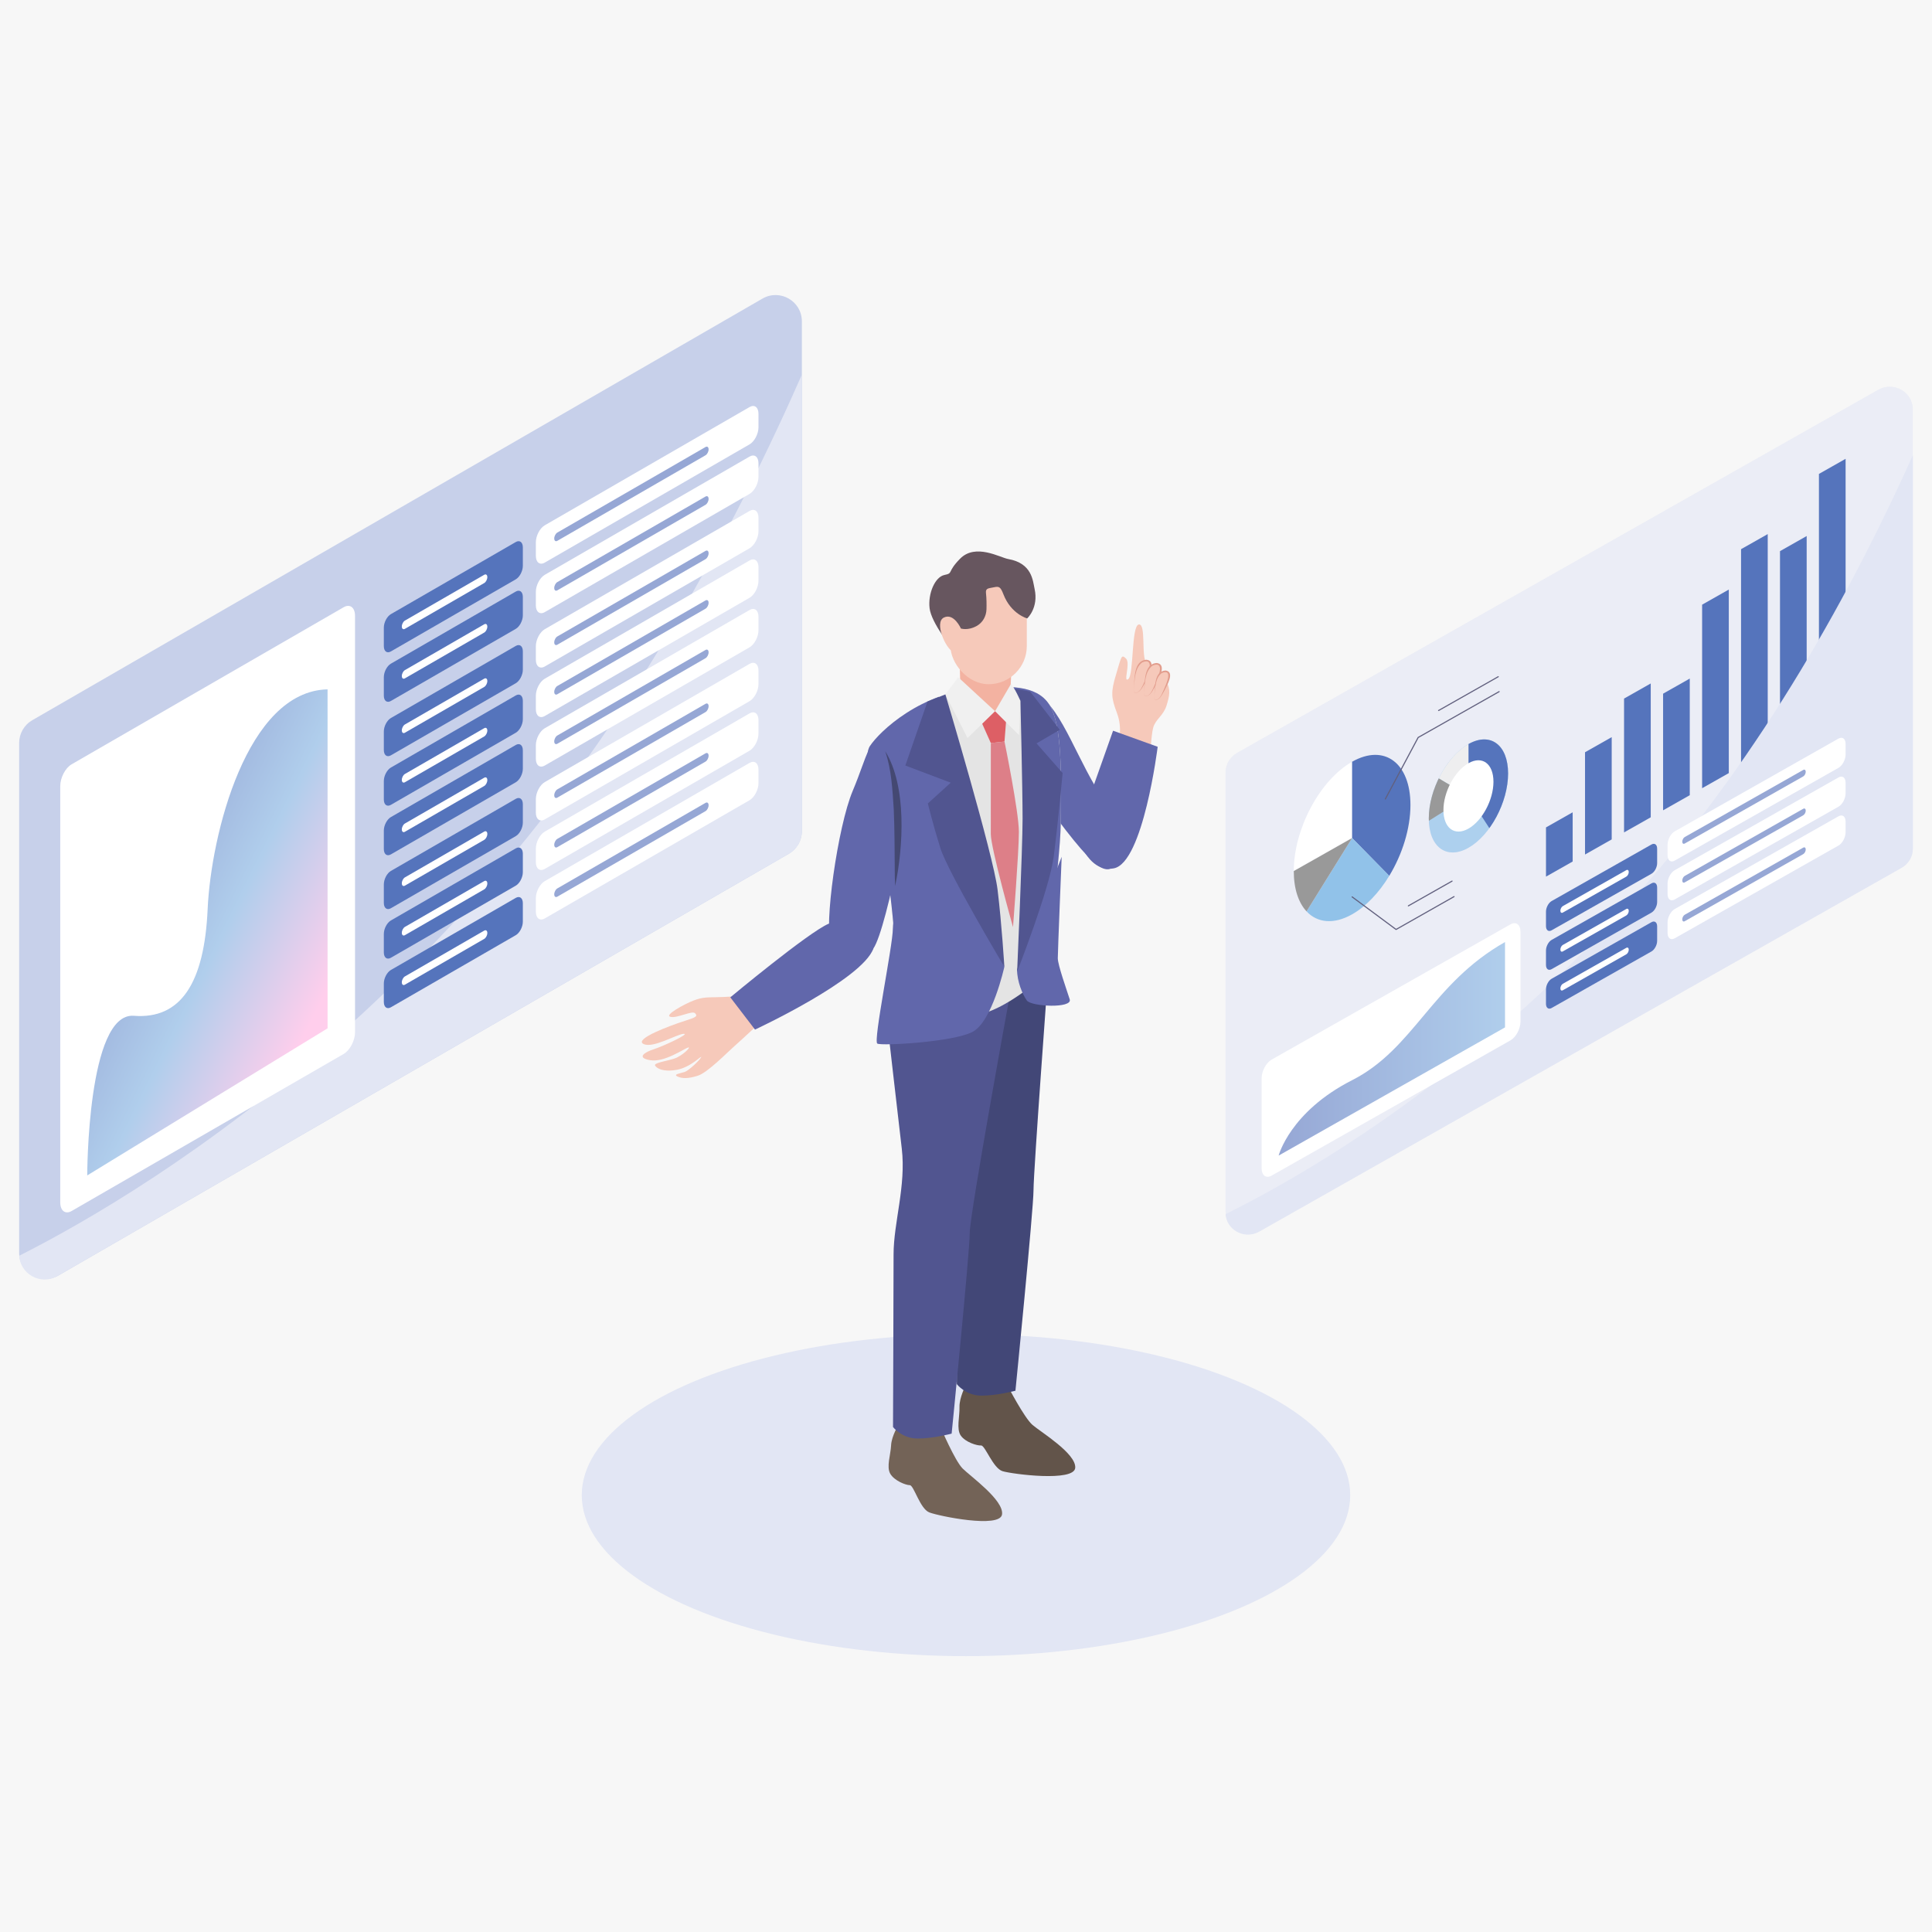<?xml version="1.0" encoding="UTF-8"?><svg xmlns="http://www.w3.org/2000/svg" xmlns:xlink="http://www.w3.org/1999/xlink" viewBox="0 0 1293.85 1293.85"><defs><clipPath id="clippath"><path d="M528.56,571.59L38.4,854.59c-11.37,6.56-25.58-1.64-25.58-14.77v-352.45S537,184.74,537,184.74v372.23c0,6.03-3.22,11.61-8.44,14.62Z" fill="none" stroke-width="0"/></clipPath><linearGradient id="_名称未設定グラデーション_18" x1="74.15" y1="592.52" x2="218.52" y2="663.67" gradientUnits="userSpaceOnUse"><stop offset="0" stop-color="#96a7d5"/><stop offset=".51" stop-color="#b0ceec"/><stop offset="1" stop-color="#ffceec"/></linearGradient><clipPath id="clippath-1"><path d="M1273.61,581.08l-430.42,243.75c-9.98,5.65-22.46-1.41-22.46-12.72v-303.58s460.29-260.67,460.29-260.67v320.62c0,5.2-2.83,10-7.41,12.6Z" fill="none" stroke-width="0"/></clipPath><clipPath id="clippath-2"><path d="M1009.96,518c0,19.18-11.89,41.45-26.55,49.76-14.66,8.3-26.55-.51-26.55-19.69,0-19.18,11.89-41.45,26.55-49.76,14.66-8.3,26.55.51,26.55,19.69Z" fill="#e2e6f4" mix-blend-mode="multiply" stroke-width="0"/></clipPath><linearGradient id="_名称未設定グラデーション_27" x1="720.16" y1="259.18" x2="895.22" y2="259.18" gradientTransform="translate(232.62 807.8) rotate(-30) skewX(-30)" gradientUnits="userSpaceOnUse"><stop offset="0" stop-color="#96a7d5"/><stop offset="1" stop-color="#b0ceec"/></linearGradient><clipPath id="clippath-3"><path d="M657.41,460.61c-40.62,2.44-68.5,29.36-74.91,39.14-6.41,9.79,5.4,64.11,10.8,83.01,5.4,18.9,9.11,97.52,9.11,97.52,0,0,30.37,3.04,50.95-.34,20.58-3.37,44.88-25.98,44.88-25.98,0,0,11.81-71.87,12.15-103.26.34-31.38,1.01-65.46-7.76-78.96-8.77-13.5-28.34-12.15-45.22-11.14Z" fill="none" stroke-width="0"/></clipPath></defs><g isolation="isolate"><g id="_レイヤー_2"><g id="_レイヤー_1-2"><rect width="1293.85" height="1293.85" fill="#f7f7f7" stroke-width="0"/><ellipse cx="646.92" cy="1001.3" rx="257.32" ry="107.81" fill="#e2e6f4" stroke-width="0"/><path d="M528.21,571.8L39.22,854.12c-11.73,6.77-26.39-1.69-26.39-15.23v-341.35c0-6.28,3.35-12.09,8.8-15.23L510.62,199.97c11.73-6.77,26.39,1.69,26.39,15.23v341.35c0,6.28-3.35,12.09-8.8,15.23Z" fill="#c7d0ea" mix-blend-mode="multiply" stroke-width="0"/><g clip-path="url(#clippath)"><path d="M-20.99,856.71s205.81-81.75,383.05-307.11c177.24-225.36,252.43-511.57,252.43-511.57l5.31,588.64L-49.86,993.81l28.87-137.1Z" fill="#e2e6f4" mix-blend-mode="multiply" stroke-width="0"/></g><path d="M345.41,559.96l-83.63,48.28c-2.61,1.51-4.73-.09-4.73-3.57v-12.38c0-3.48,2.12-7.52,4.73-9.03l83.63-48.28c2.61-1.51,4.73.09,4.73,3.57v12.38c0,3.48-2.12,7.52-4.73,9.03Z" fill="#5574bc" stroke-width="0"/><path d="M501.97,469.57l-137.13,79.17c-3.3,1.91-5.98-.12-5.98-4.52v-9.03c0-4.4,2.68-9.52,5.98-11.43l137.13-79.17c3.3-1.91,5.98.12,5.98,4.52v9.03c0,4.4-2.68,9.52-5.98,11.43Z" fill="#fff" stroke-width="0"/><path d="M324.29,562.44l-53.12,30.67c-1.15.66-2.07-.04-2.07-1.57h0c0-1.53.93-3.3,2.07-3.96l53.12-30.67c1.15-.66,2.07.04,2.07,1.57h0c0,1.53-.93,3.3-2.07,3.96Z" fill="#fff" stroke-width="0"/><path d="M472.48,476.88l-99.24,57.29c-1.15.66-2.07-.04-2.07-1.57h0c0-1.53.93-3.3,2.07-3.96l99.24-57.29c1.15-.66,2.07.04,2.07,1.57h0c0,1.53-.93,3.3-2.07,3.96Z" fill="#96a7d5" stroke-width="0"/><path d="M345.41,593.13l-83.63,48.28c-2.61,1.51-4.73-.09-4.73-3.57v-12.38c0-3.48,2.12-7.52,4.73-9.03l83.63-48.28c2.61-1.51,4.73.09,4.73,3.57v12.38c0,3.48-2.12,7.52-4.73,9.03Z" fill="#5574bc" stroke-width="0"/><path d="M501.97,502.74l-137.13,79.17c-3.3,1.91-5.98-.12-5.98-4.52v-9.03c0-4.4,2.68-9.52,5.98-11.43l137.13-79.17c3.3-1.91,5.98.12,5.98,4.52v9.03c0,4.4-2.68,9.52-5.98,11.43Z" fill="#fff" stroke-width="0"/><path d="M324.29,595.6l-53.12,30.67c-1.15.66-2.07-.04-2.07-1.57h0c0-1.53.93-3.3,2.07-3.96l53.12-30.67c1.15-.66,2.07.04,2.07,1.57h0c0,1.53-.93,3.3-2.07,3.96Z" fill="#fff" stroke-width="0"/><path d="M472.48,510.04l-99.24,57.29c-1.15.66-2.07-.04-2.07-1.57h0c0-1.53.93-3.3,2.07-3.96l99.24-57.29c1.15-.66,2.07.04,2.07,1.57h0c0,1.53-.93,3.3-2.07,3.96Z" fill="#96a7d5" stroke-width="0"/><path d="M345.41,626.29l-83.63,48.28c-2.61,1.51-4.73-.09-4.73-3.57v-12.38c0-3.48,2.12-7.52,4.73-9.03l83.63-48.28c2.61-1.51,4.73.09,4.73,3.57v12.38c0,3.48-2.12,7.52-4.73,9.03Z" fill="#5574bc" stroke-width="0"/><path d="M501.97,535.9l-137.13,79.17c-3.3,1.91-5.98-.12-5.98-4.52v-9.03c0-4.4,2.68-9.52,5.98-11.43l137.13-79.17c3.3-1.91,5.98.12,5.98,4.52v9.03c0,4.4-2.68,9.52-5.98,11.43Z" fill="#fff" stroke-width="0"/><path d="M324.29,628.76l-53.12,30.67c-1.15.66-2.07-.04-2.07-1.57h0c0-1.53.93-3.3,2.07-3.96l53.12-30.67c1.15-.66,2.07.04,2.07,1.57h0c0,1.53-.93,3.3-2.07,3.96Z" fill="#fff" stroke-width="0"/><path d="M472.48,543.21l-99.24,57.29c-1.15.66-2.07-.04-2.07-1.57h0c0-1.53.93-3.3,2.07-3.96l99.24-57.29c1.15-.66,2.07.04,2.07,1.57h0c0,1.53-.93,3.3-2.07,3.96Z" fill="#96a7d5" stroke-width="0"/><path d="M345.41,457.56l-83.63,48.28c-2.61,1.51-4.73-.09-4.73-3.57v-12.38c0-3.48,2.12-7.52,4.73-9.03l83.63-48.28c2.61-1.51,4.73.09,4.73,3.57v12.38c0,3.48-2.12,7.52-4.73,9.03Z" fill="#5574bc" stroke-width="0"/><path d="M501.97,367.17l-137.13,79.17c-3.3,1.91-5.98-.12-5.98-4.52v-9.03c0-4.4,2.68-9.52,5.98-11.43l137.13-79.17c3.3-1.91,5.98.12,5.98,4.52v9.03c0,4.4-2.68,9.52-5.98,11.43Z" fill="#fff" stroke-width="0"/><path d="M324.29,460.03l-53.12,30.67c-1.15.66-2.07-.04-2.07-1.57h0c0-1.53.93-3.3,2.07-3.96l53.12-30.67c1.15-.66,2.07.04,2.07,1.57h0c0,1.53-.93,3.3-2.07,3.96Z" fill="#fff" stroke-width="0"/><path d="M472.48,374.47l-99.24,57.29c-1.15.66-2.07-.04-2.07-1.57h0c0-1.53.93-3.3,2.07-3.96l99.24-57.29c1.15-.66,2.07.04,2.07,1.57h0c0,1.53-.93,3.3-2.07,3.96Z" fill="#96a7d5" stroke-width="0"/><path d="M345.41,490.72l-83.63,48.28c-2.61,1.51-4.73-.09-4.73-3.57v-12.38c0-3.48,2.12-7.52,4.73-9.03l83.63-48.28c2.61-1.51,4.73.09,4.73,3.57v12.38c0,3.48-2.12,7.52-4.73,9.03Z" fill="#5574bc" stroke-width="0"/><path d="M501.97,400.33l-137.13,79.17c-3.3,1.91-5.98-.12-5.98-4.52v-9.03c0-4.4,2.68-9.52,5.98-11.43l137.13-79.17c3.3-1.91,5.98.12,5.98,4.52v9.03c0,4.4-2.68,9.52-5.98,11.43Z" fill="#fff" stroke-width="0"/><path d="M324.29,493.19l-53.12,30.67c-1.15.66-2.07-.04-2.07-1.57h0c0-1.53.93-3.3,2.07-3.96l53.12-30.67c1.15-.66,2.07.04,2.07,1.57h0c0,1.53-.93,3.3-2.07,3.96Z" fill="#fff" stroke-width="0"/><path d="M472.48,407.64l-99.24,57.29c-1.15.66-2.07-.04-2.07-1.57h0c0-1.53.93-3.3,2.07-3.96l99.24-57.29c1.15-.66,2.07.04,2.07,1.57h0c0,1.53-.93,3.3-2.07,3.96Z" fill="#96a7d5" stroke-width="0"/><path d="M345.41,387.98l-83.63,48.28c-2.61,1.51-4.73-.09-4.73-3.57v-12.38c0-3.48,2.12-7.52,4.73-9.03l83.63-48.28c2.61-1.51,4.73.09,4.73,3.57v12.38c0,3.48-2.12,7.52-4.73,9.03Z" fill="#5574bc" stroke-width="0"/><path d="M501.97,297.59l-137.13,79.17c-3.3,1.91-5.98-.12-5.98-4.52v-9.03c0-4.4,2.68-9.52,5.98-11.43l137.13-79.17c3.3-1.91,5.98.12,5.98,4.52v9.03c0,4.4-2.68,9.52-5.98,11.43Z" fill="#fff" stroke-width="0"/><path d="M324.29,390.46l-53.12,30.67c-1.15.66-2.07-.04-2.07-1.57h0c0-1.53.93-3.3,2.07-3.96l53.12-30.67c1.15-.66,2.07.04,2.07,1.57h0c0,1.53-.93,3.3-2.07,3.96Z" fill="#fff" stroke-width="0"/><path d="M472.48,304.9l-99.24,57.29c-1.15.66-2.07-.04-2.07-1.57h0c0-1.53.93-3.3,2.07-3.96l99.24-57.29c1.15-.66,2.07.04,2.07,1.57h0c0,1.53-.93,3.3-2.07,3.96Z" fill="#96a7d5" stroke-width="0"/><path d="M345.41,421.15l-83.63,48.28c-2.61,1.51-4.73-.09-4.73-3.57v-12.38c0-3.48,2.12-7.52,4.73-9.03l83.63-48.28c2.61-1.51,4.73.09,4.73,3.57v12.38c0,3.48-2.12,7.52-4.73,9.03Z" fill="#5574bc" stroke-width="0"/><path d="M501.97,330.76l-137.13,79.17c-3.3,1.91-5.98-.12-5.98-4.52v-9.03c0-4.4,2.68-9.52,5.98-11.43l137.13-79.17c3.3-1.91,5.98.12,5.98,4.52v9.03c0,4.4-2.68,9.52-5.98,11.43Z" fill="#fff" stroke-width="0"/><path d="M324.29,423.62l-53.12,30.67c-1.15.66-2.07-.04-2.07-1.57h0c0-1.53.93-3.3,2.07-3.96l53.12-30.67c1.15-.66,2.07.04,2.07,1.57h0c0,1.53-.93,3.3-2.07,3.96Z" fill="#fff" stroke-width="0"/><path d="M472.48,338.06l-99.24,57.29c-1.15.66-2.07-.04-2.07-1.57h0c0-1.53.93-3.3,2.07-3.96l99.24-57.29c1.15-.66,2.07.04,2.07,1.57h0c0,1.53-.93,3.3-2.07,3.96Z" fill="#96a7d5" stroke-width="0"/><path d="M345.41,523.89l-83.63,48.28c-2.61,1.51-4.73-.09-4.73-3.57v-12.38c0-3.48,2.12-7.52,4.73-9.03l83.63-48.28c2.61-1.51,4.73.09,4.73,3.57v12.38c0,3.48-2.12,7.52-4.73,9.03Z" fill="#5574bc" stroke-width="0"/><path d="M501.97,433.5l-137.13,79.17c-3.3,1.91-5.98-.12-5.98-4.52v-9.03c0-4.4,2.68-9.52,5.98-11.43l137.13-79.17c3.3-1.91,5.98.12,5.98,4.52v9.03c0,4.4-2.68,9.52-5.98,11.43Z" fill="#fff" stroke-width="0"/><path d="M324.29,526.36l-53.12,30.67c-1.15.66-2.07-.04-2.07-1.57h0c0-1.53.93-3.3,2.07-3.96l53.12-30.67c1.15-.66,2.07.04,2.07,1.57h0c0,1.53-.93,3.3-2.07,3.96Z" fill="#fff" stroke-width="0"/><path d="M472.48,440.8l-99.24,57.29c-1.15.66-2.07-.04-2.07-1.57h0c0-1.53.93-3.3,2.07-3.96l99.24-57.29c1.15-.66,2.07.04,2.07,1.57h0c0,1.53-.93,3.3-2.07,3.96Z" fill="#96a7d5" stroke-width="0"/><path d="M47.97,811.01l182.17-105.18c4.21-2.43,7.62-8.95,7.62-14.55v-278.85c0-5.61-3.41-8.19-7.62-5.76l-182.17,105.18c-4.21,2.43-7.62,8.95-7.62,14.55v278.85c0,5.61,3.41,8.19,7.62,5.76Z" fill="#fff" stroke-width="0"/><path d="M219.37,461.67v227.01l-160.95,98.49s0-109.3,31.23-106.9c31.23,2.4,47.17-21.56,49.41-71.44,2.24-49.88,26.26-145.97,80.31-147.17Z" fill="url(#_名称未設定グラデーション_18)" stroke-width="0"/><path d="M1273.3,581.26l-429.4,243.17c-10.3,5.83-23.17-1.46-23.17-13.12v-294.02c0-5.41,2.94-10.42,7.72-13.12l429.4-243.17c10.3-5.83,23.17,1.46,23.17,13.12v294.02c0,5.41-2.94,10.42-7.72,13.12Z" fill="#e2e6f4" opacity=".58" stroke-width="0"/><polygon points="1053.21 576.95 1035.34 587.07 1035.34 554.11 1053.21 543.99 1053.21 576.95" fill="#5574bc" stroke-width="0"/><polygon points="1079.35 562.15 1061.48 572.27 1061.48 503.78 1079.35 493.66 1079.35 562.15" fill="#5574bc" stroke-width="0"/><polygon points="1105.49 547.34 1087.62 557.46 1087.62 467.83 1105.49 457.71 1105.49 547.34" fill="#5574bc" stroke-width="0"/><polygon points="1131.63 532.54 1113.76 542.66 1113.76 464.55 1131.63 454.43 1131.63 532.54" fill="#5574bc" stroke-width="0"/><polygon points="1157.77 517.74 1139.9 527.86 1139.9 404.94 1157.77 394.82 1157.77 517.74" fill="#5574bc" stroke-width="0"/><polygon points="1183.84 502.97 1165.97 513.09 1165.97 367.79 1183.84 357.67 1183.84 502.97" fill="#5574bc" stroke-width="0"/><polygon points="1209.92 488.2 1192.05 498.32 1192.05 369.1 1209.92 358.98 1209.92 488.2" fill="#5574bc" stroke-width="0"/><polygon points="1235.99 473.44 1218.13 483.56 1218.13 317.39 1235.99 307.27 1235.99 473.44" fill="#5574bc" stroke-width="0"/><g clip-path="url(#clippath-1)"><path d="M791.03,826.67s180.73-70.42,336.37-264.53c155.64-194.11,221.67-440.63,221.67-440.63l4.66,507.01-588.05,316.23,25.35-118.09Z" fill="#e2e6f4" mix-blend-mode="multiply" stroke-width="0"/></g><path d="M905.51,510.13c-21.58,12.22-39.07,45-39.07,73.21l39.07-22.12v-51.09Z" fill="#fff" stroke-width="0"/><path d="M930.37,586.56c8.68-14.28,14.2-31.59,14.2-47.46,0-28.22-17.49-41.19-39.07-28.97v51.09s24.86,25.33,24.86,25.33Z" fill="#5574bc" stroke-width="0"/><path d="M874.99,610.35c7.16,7.66,18.16,8.96,30.52,1.96,9.44-5.35,18.11-14.64,24.86-25.76l-24.86-25.33-30.52,49.13Z" fill="#91c2e9" stroke-width="0"/><path d="M905.51,561.22l-39.07,22.12c0,12.05,3.21,21.29,8.55,27.01l30.52-49.13Z" fill="#999" stroke-width="0"/><path d="M927.75,535.46c-.06,0-.12-.01-.17-.04-.18-.1-.26-.32-.16-.5l21.98-41.2c.03-.06.08-.11.14-.15l54.25-30.72c.17-.1.41-.04.51.14s.04.4-.14.5l-54.15,30.67-21.93,41.11c-.07.13-.2.2-.33.2Z" fill="#61607e" stroke-width="0"/><path d="M963.42,476.18c-.13,0-.26-.07-.33-.18-.11-.18-.04-.4.14-.5l39.97-22.64c.17-.1.41-.04.51.14s.04.4-.14.5l-39.97,22.64c-.06.03-.12.05-.19.05Z" fill="#61607e" stroke-width="0"/><path d="M934.93,622.82c-.08,0-.16-.02-.23-.07l-29.42-21.82c-.16-.12-.2-.36-.07-.52.13-.16.36-.19.53-.07l29.22,21.67,38.64-21.88c.17-.1.41-.04.51.14s.04.4-.14.5l-38.86,22.01c-.06.03-.12.05-.19.05Z" fill="#61607e" stroke-width="0"/><path d="M943.17,607.01c-.13,0-.26-.07-.33-.18-.11-.18-.04-.4.14-.5l29.29-16.59c.17-.1.41-.04.51.14s.04.4-.14.5l-29.29,16.59c-.06.03-.12.05-.19.05Z" fill="#61607e" stroke-width="0"/><path d="M1009.96,518c0,19.18-11.89,41.45-26.55,49.76-14.66,8.3-26.55-.51-26.55-19.69,0-19.18,11.89-41.45,26.55-49.76,14.66-8.3,26.55.51,26.55,19.69Z" fill="#e2e6f4" mix-blend-mode="multiply"/><g clip-path="url(#clippath-2)"><path d="M1009.96,518c0,19.18-11.89,41.45-26.55,49.76-14.66,8.3-26.55-.51-26.55-19.69,0-19.18,11.89-41.45,26.55-49.76,14.66-8.3,26.55.51,26.55,19.69Z" fill="#add0ee" stroke-width="0"/><polygon points="983.41 488.65 983.41 533.03 1004.63 565.72 1028.52 481.16 983.41 488.65" fill="#5574bc" stroke-width="0"/><polygon points="983.41 533.03 948.71 554.82 959.23 518.61 983.41 533.03" fill="#999" stroke-width="0"/><polygon points="983.41 488.65 983.41 533.03 959.23 518.61 983.41 488.65" fill="#eeeeef" stroke-width="0"/></g><path d="M1000.16,523.54c0,12.1-7.5,26.15-16.75,31.39-9.25,5.24-16.75-.32-16.75-12.42,0-12.1,7.5-26.15,16.75-31.39,9.25-5.24,16.75.32,16.75,12.42Z" fill="#fff" stroke-width="0"/><path d="M1106,585.14l-66.88,37.88c-2.09,1.18-3.78-.07-3.78-2.8v-9.71c0-2.73,1.69-5.9,3.78-7.08l66.88-37.88c2.09-1.18,3.78.07,3.78,2.8v9.71c0,2.73-1.69,5.9-3.78,7.08Z" fill="#5574bc" stroke-width="0"/><path d="M1231.21,514.23l-109.67,62.11c-2.64,1.5-4.78-.09-4.78-3.55v-7.08c0-3.45,2.14-7.47,4.78-8.96l109.67-62.11c2.64-1.5,4.78.09,4.78,3.55v7.08c0,3.45-2.14,7.47-4.78,8.96Z" fill="#fff" stroke-width="0"/><path d="M1089.11,587.08l-42.48,24.06c-.92.52-1.66-.03-1.66-1.23h0c0-1.2.74-2.59,1.66-3.11l42.48-24.06c.92-.52,1.66.03,1.66,1.23h0c0,1.2-.74,2.59-1.66,3.11Z" fill="#fff" stroke-width="0"/><path d="M1207.63,519.96l-79.36,44.94c-.92.52-1.66-.03-1.66-1.23h0c0-1.2.74-2.59,1.66-3.11l79.36-44.94c.92-.52,1.66.03,1.66,1.23h0c0,1.2-.74,2.59-1.66,3.11Z" fill="#96a7d5" stroke-width="0"/><path d="M1106,611.16l-66.88,37.88c-2.09,1.18-3.78-.07-3.78-2.8v-9.71c0-2.73,1.69-5.9,3.78-7.08l66.88-37.88c2.09-1.18,3.78.07,3.78,2.8v9.71c0,2.73-1.69,5.9-3.78,7.08Z" fill="#5574bc" stroke-width="0"/><path d="M1231.21,540.25l-109.67,62.11c-2.64,1.5-4.78-.09-4.78-3.55v-7.08c0-3.45,2.14-7.47,4.78-8.96l109.67-62.11c2.64-1.5,4.78.09,4.78,3.55v7.08c0,3.45-2.14,7.47-4.78,8.96Z" fill="#fff" stroke-width="0"/><path d="M1089.11,613.09l-42.48,24.06c-.92.52-1.66-.03-1.66-1.23h0c0-1.2.74-2.59,1.66-3.11l42.48-24.06c.92-.52,1.66.03,1.66,1.23h0c0,1.2-.74,2.59-1.66,3.11Z" fill="#fff" stroke-width="0"/><path d="M1207.63,545.98l-79.36,44.94c-.92.52-1.66-.03-1.66-1.23h0c0-1.2.74-2.59,1.66-3.11l79.36-44.94c.92-.52,1.66.03,1.66,1.23h0c0,1.2-.74,2.59-1.66,3.11Z" fill="#96a7d5" stroke-width="0"/><path d="M1106,637.17l-66.88,37.88c-2.09,1.18-3.78-.07-3.78-2.8v-9.71c0-2.73,1.69-5.9,3.78-7.08l66.88-37.88c2.09-1.18,3.78.07,3.78,2.8v9.71c0,2.73-1.69,5.9-3.78,7.08Z" fill="#5574bc" stroke-width="0"/><path d="M1231.21,566.27l-109.67,62.11c-2.64,1.5-4.78-.09-4.78-3.55v-7.08c0-3.45,2.14-7.47,4.78-8.96l109.67-62.11c2.64-1.5,4.78.09,4.78,3.55v7.08c0,3.45-2.14,7.47-4.78,8.96Z" fill="#fff" stroke-width="0"/><path d="M1089.11,639.11l-42.48,24.06c-.92.52-1.66-.03-1.66-1.23h0c0-1.2.74-2.59,1.66-3.11l42.48-24.06c.92-.52,1.66.03,1.66,1.23h0c0,1.2-.74,2.59-1.66,3.11Z" fill="#fff" stroke-width="0"/><path d="M1207.63,571.99l-79.36,44.94c-.92.52-1.66-.03-1.66-1.23h0c0-1.2.74-2.59,1.66-3.11l79.36-44.94c.92-.52,1.66.03,1.66,1.23h0c0,1.2-.74,2.59-1.66,3.11Z" fill="#96a7d5" stroke-width="0"/><path d="M851.59,787.31l159.97-90.59c3.69-2.09,6.69-7.7,6.69-12.54v-60.18c0-4.83-2.99-7.05-6.69-4.96l-159.97,90.59c-3.69,2.09-6.69,7.7-6.69,12.54v60.18c0,4.83,2.99,7.05,6.69,4.96Z" fill="#fff" stroke-width="0"/><path d="M1007.9,630.9v57.14s-151.6,85.85-151.6,85.85c0,0,7.62-29.36,49.21-50.5,41.59-21.13,53.14-64.61,102.39-92.5Z" fill="url(#_名称未設定グラデーション_27)" stroke-width="0"/><path d="M749.05,497.13s2.88-9.19-1.03-19.62c-3.92-10.43-4.2-13.87-.59-25.86,3.6-11.99,3.46-13.71,6.66-10.6,3.19,3.11-2.17,16.61,1.55,13.69,3.72-2.92,1.96-35.89,7.03-36.53s1.3,22.17,5.27,26c3.97,3.83,9.66,5.49,12.96,11.6s2.33,10.27.26,16.87c-2.08,6.61-7.46,9.13-8.9,14.74-1.44,5.61-1.8,18.15-1.8,18.15l-21.4-8.43Z" fill="#f6c9ba" stroke-width="0"/><path d="M759.23,461.58c.39-6.95,1.25-17.17,6.26-18.79s5.75,1.76,4.69,5.54c-1.06,3.79-4.4,10.52-5.86,12.9-1.46,2.37-5.34,4.88-5.09.34Z" fill="#f6c9ba" stroke-width="0"/><path d="M759.23,461.58c.72-6.42-.32-19.41,8.7-19.76,7.07.98.76,11.52-.92,15.01-1.63,2.68-2.93,6.54-6.37,7.3-1.35.08-1.49-1.55-1.41-2.55h0ZM759.23,461.58c-.05.97.11,2.58,1.41,2.46,2.22-.44,3.52-2.59,4.42-4.49,1.46-2.95,2.76-6.01,3.86-9.1,1.62-4.02,2.13-9.47-3.94-6.86-5.26,3.88-5.03,11.99-5.74,17.98h0Z" fill="#e29d8d" stroke-width="0"/><path d="M766.09,463.77c.39-6.95,1.25-17.17,6.26-18.79,5-1.62,5.75,1.76,4.69,5.54-1.06,3.79-4.4,10.52-5.86,12.9-1.46,2.37-5.34,4.88-5.09.34Z" fill="#f6c9ba" stroke-width="0"/><path d="M766.09,463.77c.72-6.42-.32-19.41,8.7-19.76,7.07.98.76,11.52-.92,15.01-1.63,2.68-2.93,6.54-6.37,7.3-1.35.08-1.49-1.55-1.41-2.55h0ZM766.09,463.77c-.05.97.11,2.57,1.41,2.46,2.22-.44,3.52-2.59,4.42-4.49,1.46-2.95,2.76-6.01,3.86-9.1,1.62-4.02,2.13-9.47-3.94-6.86-5.26,3.88-5.03,11.99-5.74,17.98h0Z" fill="#e29d8d" stroke-width="0"/><path d="M773,466.49c.35-6.12,1.1-15.11,5.51-16.54,4.4-1.42,5.06,1.55,4.13,4.88-.93,3.34-3.87,9.26-5.16,11.35-1.28,2.09-4.71,4.29-4.48.3Z" fill="#f6c9ba" stroke-width="0"/><path d="M773,466.49c.63-5.68-.34-17.15,7.66-17.46,6.36.96.74,10.13-.78,13.3-1.45,2.35-2.61,5.75-5.64,6.42-1.19.07-1.31-1.37-1.24-2.25h0ZM773,466.49c-.04.85.1,2.26,1.24,2.16,2.98-.72,3.86-4.16,5.09-6.6,1.33-3.29,6.84-14.49-1.25-11.35-4.62,3.38-4.46,10.52-5.08,15.78h0Z" fill="#e29d8d" stroke-width="0"/><path d="M646.67,927.86s-4.3,8.24-4.11,14.5c.19,6.26-2.19,14.63.87,19.04,3.06,4.41,10.88,6.83,13.59,6.63,2.71-.2,7.96,15.24,14.38,17.21s48.04,7.34,48.68-2.26c.65-9.6-23.07-23.94-28.61-28.71-5.54-4.77-16.7-26.32-16.7-26.32l-28.12-.09Z" fill="#62544a" stroke-width="0"/><path d="M702.12,649.68s-9.98,134.52-9.98,147.36c0,12.84-12.11,134.31-12.11,134.31,0,0-12.11,3.3-22.75,3.3-10.64,0-16.51-7.71-16.51-7.71,0,0,.37-94.31.37-115.59,0-21.28,8.44-45.87,5.5-70.82-2.94-24.95-9.17-79.63-9.17-79.63l34.13-32.66,30.53,21.44Z" fill="#424777" stroke-width="0"/><path d="M601.93,953.79s-4.9,7.89-5.17,14.15c-.27,6.26-3.27,14.43-.54,19.05,2.72,4.63,10.34,7.62,13.06,7.62,2.72,0,6.8,15.79,13.06,18.24,6.26,2.45,47.36,10.89,48.72,1.36,1.36-9.53-21.23-25.58-26.4-30.76-5.17-5.17-14.7-27.49-14.7-27.49l-28.03-2.18Z" fill="#736357" stroke-width="0"/><path d="M676.94,662.84s-27.52,150.08-27.52,162.93c0,12.84-12.11,134.31-12.11,134.31,0,0-12.11,3.3-22.75,3.3-10.64,0-16.51-7.71-16.51-7.71,0,0,.37-94.31.37-115.59,0-21.28,8.44-45.87,5.5-70.82-2.94-24.95-9.17-79.63-9.17-79.63l34.13-32.66,48.07,5.87Z" fill="#515590" stroke-width="0"/><path d="M733.65,526.93c-16.2-27.43-26.84-61.59-45.16-63.93-18.32-2.34-20.71,14.63-18.13,25.78,2.58,11.15,49.28,80.28,65.25,91.11,15.97,10.83,18.24-18.77-1.95-52.96Z" fill="#6167ab" stroke-width="0"/><path d="M657.41,460.61c-40.62,2.44-68.5,29.36-74.91,39.14-6.41,9.79,5.4,64.11,10.8,83.01,5.4,18.9,9.11,97.52,9.11,97.52,0,0,30.37,3.04,50.95-.34,20.58-3.37,44.88-25.98,44.88-25.98,0,0,11.81-71.87,12.15-103.26.34-31.38,1.01-65.46-7.76-78.96-8.77-13.5-28.34-12.15-45.22-11.14Z" fill="#e4e4e4" stroke-width="0"/><polygon points="674.38 475.19 654.63 477.6 663.54 497.6 672.7 496.63 674.38 475.19" fill="#dd5f65" stroke-width="0"/><path d="M672.7,496.63l-9.15.96s-.02,51.59-.02,60.97c0,9.37,14.87,62.3,14.87,62.3,0,0,3.94-50.09,3.94-63.68,0-13.59-9.63-60.54-9.63-60.54Z" fill="#dd7f88" stroke-width="0"/><g clip-path="url(#clippath-3)"><path d="M623.65,450.49s15.18,40.49,15.18,82.14c0,41.66,14.54,147.3,14.54,147.3l-45.29,9.2-42.04-20.63,5.45-161.95,34.26-53.33,17.91-2.73Z" fill="#6167ab" stroke-width="0"/><path d="M677.16,457.86s6.22,9.87,6.48,10.93c8.83,35.32-1.62,156.8-1.62,172.3,0,18.3,15.99,10.29,15.99,10.29l25.69-64.62,18.3-95.38-36.21-42.43-28.63,8.92Z" fill="#6167ab" stroke-width="0"/></g><path d="M594.37,494.47s13.5,12.15,15.86,20.25c2.36,8.1-15.86,106.63-25.31,120.46s-23.28,7.76-28.34-3.04c-5.06-10.8,4.39-78.62,14.51-102.58,10.12-23.96,10.12-35.77,23.28-35.09Z" fill="#6167ab" stroke-width="0"/><path d="M672.61,647.47s-8.07,36.8-21.39,43.63c-13.32,6.82-60.76,9.42-63.68,7.8s10.4-65.63,10.4-77.01c0-11.37,12.67-52.96,12.67-52.96h35.74s26.26,78.54,26.26,78.54Z" fill="#6167ab" stroke-width="0"/><path d="M681.11,649.18c0,8.12,3.57,16.57,6.5,20.79,2.92,4.22,30.73,5.48,28.78-.69-1.95-6.17-7.99-23.03-7.99-27.57,0-4.55,2.6-67.91,2.6-67.91l-29.89,75.38Z" fill="#6167ab" stroke-width="0"/><path d="M677.51,444.9l-1.04,21.94s-.42,10.03-15.05,9.82c-14.63-.21-18.18-12.75-18.18-12.75l-.24-8.7-.39-14.5,34.9,4.18Z" fill="#f3b2a1" stroke-width="0"/><path d="M745.9,581.52c19.74-3.64,29.39-81.41,29.39-81.41l-29.87-10.76-24.37,68.83s6.61,26.71,24.84,23.35Z" fill="#6167ab" stroke-width="0"/><rect x="636.5" y="383.85" width="51.14" height="74.35" rx="25.57" ry="25.57" transform="translate(1324.15 842.06) rotate(180)" fill="#f6c9ba" stroke-width="0"/><path d="M643.51,420.89s4.52,1.64,10.53-1.66c4.05-2.22,6.46-6.54,6.6-11.16.09-3.22.07-7.27-.35-11.03-.37-3.35,2.09-3,5.47-3.77s4.35-.11,6.23,4.75c5.13,13.26,15.91,16.13,15.91,16.13,0,0,7.78-7.07,4.95-19.8-1.2-5.39-1.59-17.15-17.68-19.98-5.4-.95-21.85-10.72-32.19-.23-9.1,9.24-4.25,9.62-10.54,10.93-6.29,1.31-11.08,12.47-9.9,22.29,1.18,9.82,14.99,26.86,14.99,26.86l5.98-13.33Z" fill="#67565f" stroke-width="0"/><path d="M643.51,420.89s-4.71-10.61-11.39-7.33c-6.68,3.27,1.31,20.95,6.02,22.79,4.71,1.83,4.58.79,4.58.79l.79-16.24Z" fill="#f6c9ba" stroke-width="0"/><polygon points="641.73 453.55 666.39 476.29 647.95 494.25 633.11 465.04 641.73 453.55" fill="#f0f0f0" stroke-width="0"/><polygon points="666.39 476.29 682.43 492.34 683.38 469.35 677.16 457.86 666.39 476.29" fill="#f0f0f0" stroke-width="0"/><path d="M633.11,465.04s32.08,107.25,34.95,130.72c2.87,23.46,4.55,51.71,4.55,51.71,0,0-37.83-63.44-42.85-79.48-5.03-16.04-8.38-29.93-8.38-29.93l15.32-13.89-30.4-11.49,14.84-42.85,11.97-4.79Z" fill="#515590" stroke-width="0"/><path d="M499.87,665.6c-6.47,2.06-14.31,2.04-20.12,2.21-5.82.17-9.2-.12-15.3,2.24-6.1,2.36-19.97,9.87-15.44,10.94,4.53,1.07,14.57-4.46,16.48-2.41s.74,2.68-7.76,5.39c-8.5,2.71-33.13,11.79-26.9,15.12s22.48-6.56,27.04-6.75-13.91,8.39-20.13,10.37c-6.22,1.98-11.74,5.7-2.29,7.3,9.46,1.6,22.47-7.57,25.26-8.46,2.79-.89-3.88,5.72-9.21,7.41-5.33,1.7-13.8,2.85-12.81,4.63s5.25,4.59,14.75,2.82c9.5-1.77,17.2-10.48,16.07-8.3-1.12,2.18-8.46,8.98-11,9.79-2.54.81-7.9,1.54-4.93,2.97,2.97,1.43,6.97,1.69,13.7-.45,6.73-2.14,19.54-15.45,24.57-19.84,5.03-4.4,18.81-17.31,18.81-17.31l-10.8-17.67Z" fill="#f6c9ba" stroke-width="0"/><path d="M683.38,469.35s1.44,59.37,1.44,79-3.65,102.34-3.65,102.34c0,0,21.61-54.93,24.48-76.96,2.87-22.03,5.99-56.02,5.99-56.02l-17.48-19.87,15.56-9.1-19.87-25.62-10.29-1.92,3.83,8.14Z" fill="#515590" stroke-width="0"/><path d="M584.92,635.18c-7.42,20.92-79.3,54.33-79.3,54.33l-16.53-21.6s52.3-43.53,65.8-49.27c13.5-5.74,30.03,16.53,30.03,16.53Z" fill="#6167ab" stroke-width="0"/><path d="M592.82,503.08c14.55,23.29,12.18,64.18,6.64,90.31-.22-3.85-.23-7.67-.25-11.48-.1-13.24-.09-26.56-.66-39.76-.89-13.12-1.43-26.47-5.73-39.06h0Z" fill="#444872" stroke-width="0"/></g></g></g></svg>